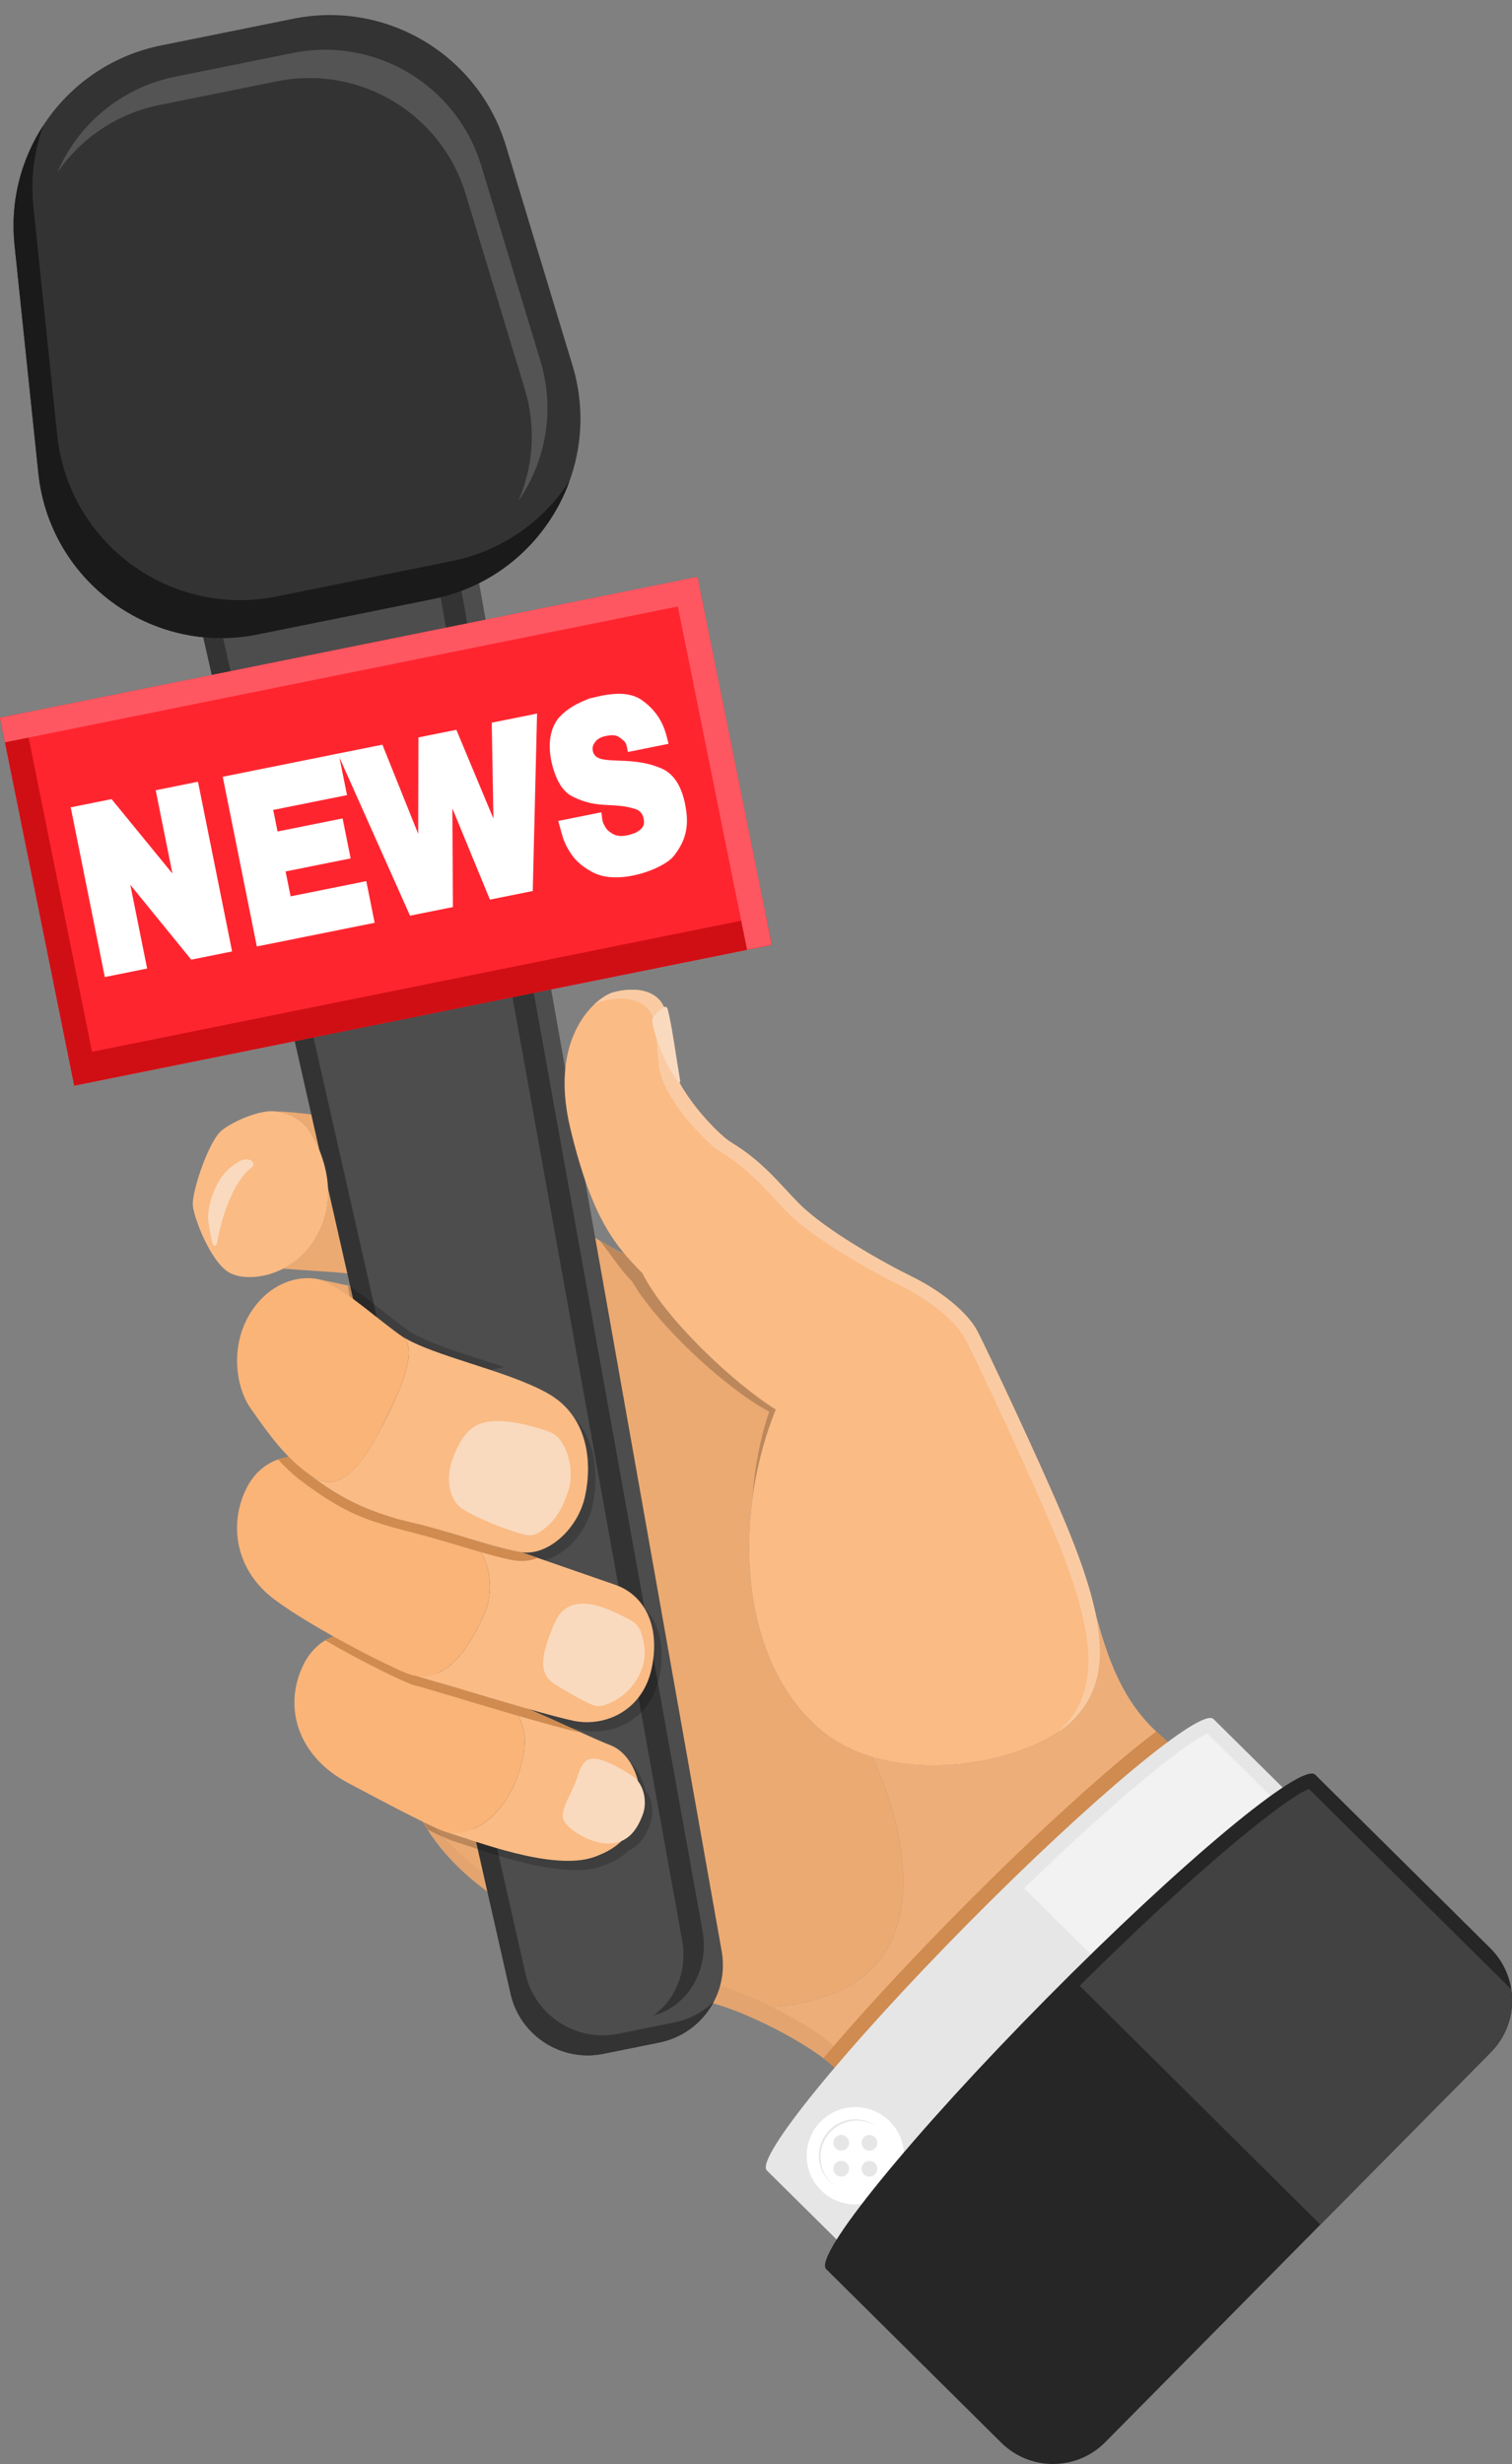 <?xml version="1.0" encoding="UTF-8"?><svg xmlns="http://www.w3.org/2000/svg" xmlns:xlink="http://www.w3.org/1999/xlink" height="704.3" preserveAspectRatio="xMidYMid meet" version="1.0" viewBox="0.0 -4.3 432.3 704.3" width="432.3" zoomAndPan="magnify"><rect x="0.0" y="-4.3" width="432.3" height="704.3" fill="#808080" stroke="none"/><defs><clipPath id="a"><path d="M 235 502 L 432.34 502 L 432.34 700 L 235 700 Z M 235 502"/></clipPath><clipPath id="b"><path d="M 308 507 L 432.34 507 L 432.34 632 L 308 632 Z M 308 507"/></clipPath></defs><g><g><path d="M 331.148 491.133 C 321.238 482.219 316.746 470.41 313.051 456.07 C 316.336 470.973 314.094 481.086 305.211 488.793 C 295.199 497.484 269.723 504.094 249.207 497.82 C 257.117 513.203 268.918 553.086 238.598 565.328 C 226.246 570.312 213.945 570.328 202.723 568.02 C 212.066 570.066 232.449 580.07 239.711 587.727 C 246.973 595.387 269.383 626.258 269.383 626.258 L 392.004 553.988 C 392.004 553.988 341.055 500.047 331.148 491.133" fill="#edae79"/></g><g><path d="M 232.441 488.234 C 210.27 466.762 210.32 426.855 221.809 398.586 C 209.57 391 189.898 372.266 183.699 359.652 C 181.91 357.836 180.16 356.023 178.441 353.961 C 175.945 353.832 143.012 332.172 140.488 332.371 C 119.035 334.035 127.945 368.586 120.84 382.07 C 111.516 399.766 108.535 485.027 117.137 508.348 C 125.734 531.668 147.734 541.824 159.578 548.68 C 171.422 555.531 204.855 578.949 238.598 565.328 C 268.918 553.086 257.117 513.203 249.211 497.82 C 242.973 495.914 237.188 492.832 232.441 488.234" fill="#ebaa72"/></g><g><path d="M 93.289 362.09 C 99.188 364.789 109.086 373.656 114.922 377.672 C 121.82 382.047 135.473 385.344 146.844 389.602 C 148.762 384.551 150.539 377.297 146.875 373.652 C 141.031 372.453 98.887 362.902 91.406 361.441 C 92.082 361.609 92.719 361.824 93.289 362.09" fill="#ebaa72"/></g><g><path d="M 114.664 498.285 C 115.148 500.285 115.676 502.066 116.25 503.578 C 125.094 526.809 147.199 536.734 159.113 543.465 C 166.668 547.73 182.98 558.555 202.465 562.352 C 211.824 564.301 232.309 574.09 239.652 581.672 C 246.996 589.25 269.727 619.887 269.727 619.887 L 269.383 626.258 C 269.383 626.258 246.973 595.387 239.711 587.727 C 232.449 580.07 212.062 570.074 202.719 568.027 C 183.285 564.023 167.09 553.027 159.578 548.68 C 147.734 541.824 125.734 531.668 117.137 508.348 C 116.164 505.719 115.344 502.301 114.664 498.285" fill="#e3a46f"/></g><g><path d="M 104.965 317.887 C 97.711 314.891 83.133 313.375 78.977 313.406 C 82.527 313.855 85.641 315.449 87.754 317.996 C 90.004 320.703 99.34 336.824 89.125 351.293 C 86.863 354.492 83.98 356.789 80.961 358.324 C 87.242 358.848 97.637 359.305 102.309 360.062 C 108.855 348.402 105.766 339.926 105.766 339.926 C 105.766 339.926 104.816 322.379 104.965 317.887" fill="#ebaa72"/></g><g><path d="M 172.516 582.762 L 188.539 579.527 C 200.492 577.113 208.383 565.66 206.375 553.629 L 133.648 143.535 L 53.988 159.617 L 146.027 565.812 C 148.844 577.68 160.559 585.176 172.516 582.762" fill="#4d4d4d"/></g><g><path d="M 195.066 550.492 L 123.91 155.023 L 129.738 152.359 L 200.895 547.824 C 202.777 558.902 196.57 569.285 186.781 571.801 C 193.059 567.414 196.539 559.164 195.066 550.492" fill="#333"/></g><g><path d="M 59.355 158.531 L 150.289 560.074 C 153.105 571.941 164.82 579.438 176.773 577.027 L 192.801 573.793 C 197.219 572.898 201.074 570.766 204.09 567.832 C 201.031 573.672 195.477 578.129 188.539 579.527 L 172.516 582.762 C 160.559 585.176 148.844 577.68 146.027 565.812 L 53.988 159.617 L 59.355 158.531" fill="#333"/></g><g><path d="M 73.68 177.039 L 123.75 166.934 C 154.156 160.797 172.676 129.809 163.676 100.121 L 144.645 37.344 C 136.781 11.398 110.484 -4.316 83.906 1.047 L 46.059 8.688 C 19.48 14.051 1.34 38.738 4.152 65.703 L 10.965 130.945 C 14.188 161.801 43.273 183.176 73.68 177.039" fill="#333"/></g><g><path d="M 150.031 106.891 L 133.137 51.152 C 126.156 28.117 102.809 14.164 79.211 18.93 L 45.605 25.711 C 33.301 28.195 23.035 35.352 16.383 45.023 C 22.254 31.336 34.539 20.766 50.07 17.629 L 83.676 10.848 C 107.27 6.086 130.621 20.039 137.602 43.074 L 154.496 98.809 C 158.812 113.047 155.992 127.609 148.238 138.859 C 152.43 129.133 153.375 117.914 150.031 106.891" fill="#545454"/></g><g><path d="M 10.965 130.945 L 4.152 65.703 C 2.855 53.281 6.016 41.348 12.391 31.562 C 9.77 38.809 8.703 46.727 9.551 54.859 L 16.363 120.102 C 19.582 150.957 48.668 172.332 79.078 166.195 L 129.148 156.09 C 143.641 153.164 155.422 144.586 162.82 133.203 C 156.809 149.828 142.559 163.137 123.75 166.934 L 73.68 177.039 C 43.273 183.176 14.188 161.801 10.965 130.945" fill="#1a1a1a"/></g><g><path d="M 21.227 306.027 L 220.637 265.777 L 199.406 160.609 L 0 200.859 L 21.227 306.027" fill="#ff252f"/></g><g><path d="M 6.77 199.492 L 26.316 296.332 L 218.953 257.449 L 220.637 265.777 L 21.227 306.027 L 0 200.859 L 6.77 199.492" fill="#d00f15"/></g><g><path d="M 193.801 169.055 L 1.418 207.887 L 0 200.859 L 199.406 160.609 L 220.637 265.777 L 213.609 267.199 L 193.801 169.055" fill="#ff5761"/></g><g><path d="M 66.359 267.66 L 54.68 270.008 L 37.254 248.605 L 42.066 272.543 L 29.969 274.973 L 20.219 226.465 L 31.898 224.117 L 49.297 245.391 L 44.516 221.582 L 56.609 219.148 L 66.359 267.66" fill="#fff"/></g><g><path d="M 107.117 259.469 L 73.434 266.238 L 63.684 217.727 L 96.82 211.066 L 99.215 222.973 L 78.117 227.211 L 79.355 233.371 L 97.957 229.633 L 100.25 241.059 L 81.652 244.797 L 83.086 251.914 L 104.727 247.562 L 107.117 259.469" fill="#fff"/></g><g><path d="M 153.551 199.664 L 152.324 250.383 L 140.074 252.844 L 129.34 226.777 L 129.488 254.973 L 117.234 257.434 L 96.562 211.121 L 109.332 208.555 L 119.57 234.055 L 119.633 206.484 L 130.48 204.305 L 141.07 229.668 L 140.598 202.27 L 153.551 199.664" fill="#fff"/></g><g><path d="M 195.891 225.59 C 197.148 231.859 196.09 235.914 192.703 240.309 C 189.715 244.109 176.996 248.84 169.672 245.137 C 164.426 242.426 163.066 239.473 161.949 237.555 C 160.738 234.746 161.266 236.316 159.609 230.355 L 171.914 227.883 C 172.059 228.605 172.137 229.18 172.148 229.598 L 172.387 230.777 C 173.172 232.375 173.309 232.871 175.016 233.949 C 177.043 235.238 179.746 234.516 181.797 233.699 C 184.16 232.371 184.332 231.234 184.016 229.668 C 183.734 228.266 182.93 227.352 181.602 226.934 C 175.172 224.906 171.145 227.027 163.945 223.508 C 162.391 222.781 161.086 221.543 160.031 219.797 C 158.078 216.562 154.836 206.887 159.812 200.797 C 162.469 197.973 165.031 196.777 168.438 195.379 C 171.906 194.582 178.754 192.535 183.445 195.781 C 189.66 200.086 190.453 205.668 191.145 208.312 L 179.543 210.645 C 179.059 208.52 179.16 208.465 178.562 207.652 C 176.867 206.105 176.07 205.5 173.289 206.059 C 171.73 206.371 170.656 206.996 170.07 207.934 C 169.508 208.645 169.316 209.445 169.496 210.34 C 170.441 215.047 179.355 211.316 188.711 215.18 C 192.379 216.566 194.773 220.035 195.891 225.59" fill="#fff"/></g><g><path d="M 215.133 424.102 C 215.133 424.074 215.133 424.051 215.137 424.027 C 215.492 421.367 215.945 418.734 216.492 416.141 C 215.941 418.777 215.488 421.434 215.133 424.102 M 221.773 398.672 C 221.785 398.645 221.797 398.613 221.809 398.586 C 221.797 398.617 221.785 398.645 221.773 398.672 M 183.699 359.652 C 181.914 357.836 180.16 356.023 178.441 353.965 C 178.445 353.965 178.445 353.965 178.445 353.965 C 178.445 353.965 178.445 353.965 178.441 353.965 C 180.16 356.023 181.914 357.836 183.699 359.652 M 178.441 353.961 C 178.234 353.949 177.832 353.797 177.262 353.527 C 177.672 353.707 178.066 353.855 178.441 353.961 M 174.441 352.023 C 173.609 351.555 172.676 351.016 171.664 350.418 C 172.523 350.879 173.477 351.461 174.441 352.023" fill="#ccc"/></g><g><path d="M 215.137 424.027 C 215.691 415.406 217.316 406.949 219.906 399.215 C 207.219 392.41 187.66 374.113 180.688 361.91 C 177.992 359.496 174.074 353.449 171.477 350.32 C 171.539 350.352 171.602 350.383 171.664 350.418 C 172.676 351.016 173.609 351.555 174.441 352.023 C 175.398 352.586 176.367 353.133 177.262 353.527 C 177.832 353.797 178.234 353.949 178.441 353.961 C 178.441 353.961 178.441 353.961 178.441 353.965 C 180.16 356.023 181.914 357.836 183.699 359.652 C 189.898 372.266 209.57 391 221.809 398.586 C 221.797 398.613 221.785 398.645 221.773 398.672 C 219.488 404.309 217.738 410.176 216.492 416.141 C 215.945 418.734 215.492 421.367 215.137 424.027" fill="#bc885b"/></g><g><path d="M 175.281 279.367 C 170.676 280.66 156.715 291.629 163.027 318.09 C 169.34 344.547 176.203 352.043 183.699 359.652 C 189.898 372.266 209.57 391 221.809 398.586 C 210.32 426.855 210.27 466.762 232.441 488.234 C 252.797 507.945 292.156 500.129 305.211 488.793 C 318.598 477.172 316.906 460.102 303.922 429.371 C 296.473 411.738 282.324 381.832 279.508 376.316 C 276.691 370.805 268.871 364.598 260.773 360.637 C 252.676 356.676 236.121 347.367 228.609 339.883 C 223.035 334.328 218.406 327.914 208.98 322.191 C 205.086 319.828 192.773 306.977 191.684 297.953 C 190.59 288.926 191.516 283.875 187.723 280.746 C 183.93 277.621 178.039 278.594 175.281 279.367" fill="#fabb85"/></g><g><path d="M 300.645 431.93 C 293.195 414.297 279.047 384.391 276.234 378.875 C 273.418 373.363 265.598 367.156 257.496 363.195 C 249.398 359.234 232.844 349.926 225.332 342.441 C 219.758 336.887 215.133 330.473 205.707 324.75 C 201.812 322.387 189.496 309.535 188.406 300.508 C 187.312 291.484 188.238 286.434 184.445 283.305 C 180.652 280.18 174.762 281.148 172.004 281.926 C 171.395 282.098 170.621 282.441 169.758 282.965 C 171.898 280.891 173.969 279.734 175.281 279.367 C 178.039 278.594 183.93 277.621 187.723 280.746 C 191.516 283.875 190.59 288.926 191.684 297.953 C 192.773 306.977 205.086 319.828 208.98 322.191 C 218.406 327.914 223.035 334.328 228.609 339.883 C 236.121 347.367 252.676 356.676 260.773 360.637 C 268.871 364.598 276.691 370.805 279.508 376.316 C 282.324 381.832 296.473 411.738 303.922 429.371 C 316.906 460.102 318.598 477.172 305.211 488.793 C 304.391 489.508 303.465 490.203 302.445 490.883 C 315.266 479.273 313.461 462.254 300.645 431.93" fill="#facba3"/></g><g><path d="M 186.48 287.383 C 186.809 291.398 190.43 300.465 193.859 304.977 C 194.082 305.266 194.547 305.055 194.484 304.695 C 193.289 297.742 192.059 288.352 190.867 284.027 C 190.73 283.539 190.156 283.34 189.73 283.617 C 188.719 284.281 187.414 285.488 186.711 286.516 C 186.535 286.77 186.453 287.074 186.48 287.383" fill="#fadabe"/></g><g><path d="M 102.301 372.824 C 101.418 371.559 100.793 370.113 100.484 368.574 L 100.023 366.293 C 100.34 366.52 100.656 366.754 100.977 366.992 L 102.301 372.824 M 99.793 363.227 C 99.656 363.195 99.52 363.164 99.387 363.137 L 99.344 362.926 C 99.492 363.023 99.645 363.121 99.793 363.227" fill="#ccc"/></g><g><path d="M 100.977 366.992 C 100.656 366.754 100.34 366.52 100.023 366.293 L 99.387 363.137 C 99.52 363.164 99.656 363.195 99.793 363.227 C 99.922 363.312 100.055 363.398 100.184 363.488 L 100.977 366.992" fill="#bc885b"/></g><g><path d="M 130.816 388.996 C 127.879 388.996 125.051 387.648 123.199 385.277 L 119.672 380.754 L 118.742 380.941 C 117.992 381.094 117.238 381.168 116.488 381.168 C 114.137 381.168 111.82 380.438 109.875 379.047 L 109.18 378.551 L 106.895 368.465 C 110.629 371.371 114.305 374.359 117.07 376.262 C 123.023 380.035 134 383.008 144.203 386.488 L 132.73 388.805 C 132.094 388.934 131.453 388.996 130.816 388.996" fill="#3e3e3e"/></g><g><path d="M 109.18 378.551 L 105.027 375.586 C 103.957 374.82 103.039 373.887 102.301 372.824 L 100.977 366.992 L 100.184 363.488 C 102.312 364.938 104.613 366.684 106.895 368.465 L 109.18 378.551" fill="#292929"/></g><g><path d="M 136.609 524.25 C 133.914 523.359 131.617 522.57 129.957 522.059 C 129.285 521.879 128.238 521.465 126.883 520.863 C 126.102 519.992 125.34 519.094 124.598 518.16 C 126.016 518.793 127.105 519.223 127.801 519.414 C 129.797 520.027 132.711 521.043 136.137 522.152 L 136.609 524.25" fill="#bc885b"/></g><g><path d="M 126.883 520.863 C 125.602 520.293 124.047 519.555 122.273 518.684 C 121.805 517.949 121.355 517.195 120.914 516.43 C 122.305 517.105 123.543 517.688 124.598 518.16 C 125.34 519.094 126.102 519.992 126.883 520.863" fill="#b68359"/></g><g><path d="M 164.531 530.242 C 157.68 530.242 149.539 528.242 142.605 526.152 L 142.117 524.004 C 148.664 525.902 156.066 527.598 162.379 527.598 C 165.164 527.598 167.738 527.266 169.938 526.477 C 173.387 525.238 175.848 523.746 177.711 521.914 C 180.66 520.648 182.523 517.828 183.836 514.184 C 184.805 511.492 184.496 507.512 182.41 504.848 C 181.926 502.922 181.145 501.031 180.09 499.383 C 182.285 501.445 183.789 504.418 184.562 507.488 C 186.652 510.152 186.961 514.137 185.992 516.832 C 184.68 520.477 182.816 523.293 179.863 524.559 C 178.004 526.395 175.539 527.887 172.094 529.125 C 169.895 529.914 167.32 530.242 164.531 530.242" fill="#3e3e3e"/></g><g><path d="M 142.605 526.152 C 140.469 525.508 138.445 524.855 136.609 524.25 L 136.137 522.152 C 138 522.758 140.016 523.391 142.117 524.004 L 142.605 526.152" fill="#292929"/></g><g><path d="M 170 490.605 C 168.703 490.605 167.422 490.477 166.184 490.219 C 165.27 490.027 164.16 489.766 162.926 489.457 C 159.113 487.73 154.984 485.859 151.141 484.207 C 156.477 485.719 161.133 486.965 164.027 487.57 C 165.266 487.828 166.547 487.961 167.844 487.961 C 173.215 487.961 178.812 485.703 182.547 480.91 L 183.309 485.145 C 179.652 488.852 174.738 490.605 170 490.605 M 188.102 476.734 L 186.812 469.57 C 187.5 463.723 186.438 458.98 184.27 455.43 L 184.238 455.266 C 188.191 459.328 190.27 465.875 188.59 474.672 C 188.453 475.383 188.289 476.07 188.102 476.734" fill="#3e3e3e"/></g><g><path d="M 183.309 485.145 L 182.547 480.91 C 184.371 478.566 185.75 475.613 186.434 472.023 C 186.594 471.188 186.723 470.367 186.812 469.57 L 188.102 476.734 C 187.113 480.211 185.422 483.004 183.309 485.145 M 184.27 455.43 C 184.191 455.305 184.113 455.18 184.035 455.059 C 184.105 455.125 184.172 455.195 184.238 455.266 L 184.27 455.43" fill="#292929"/></g><g><path d="M 155.746 441.699 C 153.5 440.922 151.227 440.133 148.992 439.359 L 148.777 439.32 L 148.996 439.359 C 149.52 439.445 150.051 439.488 150.59 439.488 C 157.59 439.488 165.32 432.289 167.258 423.426 C 168.777 416.484 168.652 407.496 163.898 400.574 C 170.746 407.715 171.137 418.207 169.414 426.07 C 167.75 433.68 161.82 440.043 155.746 441.699" fill="#3e3e3e"/></g><g><path d="M 174.562 494.566 C 169.891 492.746 159.785 487.922 151.145 484.211 C 148.988 483.598 146.723 482.941 144.41 482.266 C 151.02 487.004 151.504 494.922 147.293 505.098 C 142.023 517.848 132.262 520.621 127.801 519.414 C 135.758 521.863 158.227 530.68 169.938 526.477 C 177.422 523.789 180.289 519.93 182.359 513.914 C 184.434 507.902 181.559 497.289 174.562 494.566" fill="#fabb85"/></g><g><path d="M 164.242 505.895 C 162.781 509.23 160.527 512.809 160.969 515.395 C 161.41 517.98 168.484 522.953 174.512 522.637 C 179.406 522.379 182.102 519.004 183.836 514.184 C 185.027 510.863 184.285 505.578 180.652 503.23 C 177.016 500.883 170.977 497.387 168.273 498.645 C 165.77 499.809 165.586 502.82 164.242 505.895" fill="#fadabe"/></g><g><path d="M 118.77 474.66 C 118.305 474.574 117.84 474.473 117.359 474.328 C 114.668 473.527 105.016 468.859 95.391 463.484 C 91.676 464.723 88.441 467.805 86.469 472.129 C 80.789 484.57 85.859 498.035 99.312 505.215 C 112.762 512.395 124.566 518.535 127.801 519.414 C 132.262 520.621 142.023 517.848 147.293 505.098 C 151.504 494.918 151.016 487.004 144.406 482.266 C 134.898 479.488 124.703 476.383 118.77 474.66" fill="#fab478"/></g><g><path d="M 151.145 484.211 C 148.887 483.629 146.648 482.922 144.41 482.266 C 145.961 483.379 147.16 484.672 148.055 486.117 C 151.48 487.109 154.91 488.086 158.352 489.012 C 160.871 489.684 163.418 490.43 165.996 490.848 C 161.41 488.777 156.047 486.312 151.145 484.211 C 151.145 484.211 156.047 486.312 151.145 484.211" fill="#cf8b50"/></g><g><path d="M 126.613 476.98 C 124 476.199 121.387 475.418 118.77 474.66 C 116.848 474.32 115.055 473.469 113.285 472.664 C 111.43 471.82 109.59 470.93 107.762 470.02 C 103.586 467.941 99.465 465.758 95.391 463.484 C 94.566 463.762 93.766 464.141 92.996 464.594 C 98.285 467.652 103.68 470.547 109.152 473.266 C 111.176 474.27 113.207 475.254 115.273 476.164 C 116.781 476.832 118.285 477.488 119.922 477.781 C 126.379 479.652 137.879 483.172 148.051 486.117 C 147.156 484.668 145.957 483.375 144.406 482.266 C 138.32 480.488 131.965 478.578 126.613 476.98 C 126.344 476.898 131.965 478.578 126.613 476.98" fill="#cf8b50"/></g><g><path d="M 175.887 448.688 C 171.523 447.188 159.738 443.082 148.992 439.359 C 145.25 438.738 139.828 437.164 134.242 435.5 C 141.387 441.652 140.664 451.93 138.758 456.383 C 134.566 466.172 128.066 476.305 118.77 474.656 C 129.707 477.836 155.141 485.715 164.027 487.57 C 172.918 489.426 184.012 484.723 186.434 472.023 C 188.859 459.324 183.465 451.289 175.887 448.688" fill="#fabb85"/></g><g><path d="M 158.113 460.664 C 155.363 467.512 153.34 473.793 158.492 477.012 C 162.793 479.699 166.457 481.754 169.309 482.992 C 170.363 483.453 171.562 483.5 172.66 483.141 C 177.852 481.434 181.695 477.707 183.527 472.688 C 184.828 469.117 184.383 465.57 183.266 462.309 C 182.73 460.746 181.602 459.449 180.133 458.695 C 173.934 455.5 169.535 453.66 165.473 454.152 C 160.961 454.699 159.305 457.699 158.113 460.664" fill="#fadabe"/></g><g><path d="M 118.914 431.195 C 103.219 427.598 95.609 422.602 87.621 416.539 C 85.793 415.172 84.133 413.68 82.59 412.121 C 77.754 412.824 72.93 415.57 70.031 422.023 C 65.5 432.102 67.539 444.645 78.398 452.836 C 89.258 461.023 112.891 472.996 117.359 474.328 C 127.414 477.324 134.355 466.66 138.758 456.383 C 140.664 451.93 141.387 441.652 134.242 435.5 C 128.832 433.887 123.266 432.191 118.914 431.195" fill="#fab478"/></g><g><path d="M 88.012 420.324 C 88.234 420.477 88.516 420.641 88.766 420.777 C 88.508 420.637 88.258 420.484 88.012 420.324 Z M 148.992 439.359 C 144.027 438.535 139.031 437.051 134.242 435.5 C 130.547 434.398 126.855 433.277 123.137 432.266 C 119.352 431.234 115.508 430.445 111.754 429.297 C 105.84 427.488 100.168 425.008 94.938 421.699 C 92.414 420.102 90 418.344 87.621 416.539 C 85.832 415.203 84.16 413.711 82.59 412.121 C 81.555 412.273 80.52 412.523 79.504 412.879 C 81.492 415.062 83.688 417.152 86.18 419.02 C 90.984 422.664 95.973 426.008 101.488 428.492 C 108.582 431.691 116.117 433.164 123.559 435.266 C 128.215 436.578 132.832 438.023 137.484 439.359 C 136.75 438.137 135.848 437.016 134.812 436.035 C 135.848 437.016 136.75 438.137 137.484 439.359 C 140.238 440.148 143.004 440.926 145.812 441.512 C 148.562 442.09 151.086 442.078 153.727 441 C 152.145 440.449 150.559 439.902 148.992 439.359 C 148.926 439.348 150.559 439.902 148.992 439.359" fill="#cf8b50"/></g><g><path d="M 156.426 393.863 C 144.512 387.266 123.945 383.391 114.922 377.672 C 120.762 381.68 112.152 397.691 108.426 404.93 C 104.344 412.852 97.512 423.188 89.461 417.84 C 88.828 417.422 88.219 416.984 87.625 416.535 C 95.613 422.598 103.219 427.598 118.914 431.195 C 127.758 433.223 141.621 438.137 148.996 439.359 C 156.367 440.582 165.172 432.969 167.258 423.426 C 169.348 413.879 168.34 400.461 156.426 393.863" fill="#fabb85"/></g><g><path d="M 71.699 370.824 C 65.781 380.117 67.215 392.004 71.746 398.387 C 76.281 404.77 81.406 412.492 89.461 417.84 C 97.512 423.188 104.344 412.852 108.426 404.93 C 112.152 397.691 120.762 381.68 114.922 377.672 C 109.086 373.656 99.188 364.789 93.289 362.09 C 88.051 359.688 77.98 360.961 71.699 370.824" fill="#fab478"/></g><g><path d="M 129.754 411.773 C 127.32 417.719 128.117 424.148 132.074 426.879 C 135.551 429.277 144.062 432.824 149.93 434.355 C 151.41 434.742 152.996 434.477 154.273 433.633 C 159.453 430.223 161.059 425.957 162.484 421.773 C 163.875 417.695 163.242 411.52 160.141 407.285 C 159.301 406.141 158.098 405.312 156.758 404.852 C 148.984 402.176 142.402 401.164 137.969 402.453 C 133.68 403.703 131.547 407.398 129.754 411.773" fill="#fadabe"/></g><g><path d="M 89.125 351.293 C 82.703 360.383 71.277 362.312 65.871 359.633 C 60.465 356.953 55.414 343.984 55.129 340.152 C 54.84 336.316 59.68 321.719 63.461 318.766 C 67.242 315.812 74.465 313.016 78.301 313.336 C 82.137 313.656 85.504 315.289 87.754 317.996 C 90.004 320.703 99.34 336.824 89.125 351.293" fill="#fabb85"/></g><g><path d="M 62.234 333.973 C 60.172 337.73 59.191 342.211 59.602 345.047 C 59.895 347.059 60.254 349.219 60.816 351.301 C 60.984 351.93 61.887 351.883 61.996 351.242 C 63.352 343.387 66.625 333.582 71.988 329.316 C 72.43 328.965 72.594 328.324 72.254 327.875 C 71.59 327 69.934 326.645 68.051 327.852 C 65.469 329.508 63.832 331.055 62.234 333.973" fill="#fadabe"/></g><g><path d="M 331.148 491.133 C 330.957 490.965 330.785 490.785 330.598 490.613 C 317.488 500.469 296.738 519.203 274.418 541.762 C 259.086 557.258 245.547 571.996 235.422 583.992 C 237.109 585.27 238.574 586.527 239.711 587.727 C 245.406 593.73 260.406 613.996 266.621 622.477 L 363.758 524.301 C 350.219 510.172 335.922 495.43 331.148 491.133" fill="#cf8b50"/></g><g><path d="M 346.938 487.055 C 343.492 483.645 312.113 509.77 276.855 545.402 C 241.598 581.039 215.809 612.691 219.254 616.102 L 249.43 645.961 L 377.113 516.91 L 346.938 487.055" fill="#e6e6e6"/></g><g><path d="M 374.195 519.859 L 345.234 491.203 C 339.422 493.625 319.945 509.074 292.805 535.441 L 326.141 568.426 L 374.195 519.859" fill="#f2f2f2"/></g><g><path d="M 251.305 616.062 C 251.305 614.82 250.301 613.812 249.059 613.809 C 247.816 613.809 246.809 614.812 246.805 616.055 C 246.805 617.297 247.809 618.305 249.051 618.309 C 250.293 618.309 251.301 617.305 251.305 616.062 Z M 238.738 616.039 C 238.734 617.281 239.738 618.289 240.984 618.293 C 242.227 618.293 243.234 617.289 243.234 616.047 C 243.238 614.805 242.234 613.797 240.992 613.793 C 239.75 613.793 238.738 614.797 238.738 616.039 Z M 251.316 608.641 C 251.32 607.398 250.312 606.391 249.07 606.387 C 247.828 606.383 246.82 607.391 246.82 608.633 C 246.816 609.875 247.82 610.883 249.062 610.887 C 250.305 610.887 251.316 609.883 251.316 608.641 Z M 238.75 608.617 C 238.75 609.859 239.754 610.867 240.996 610.871 C 242.238 610.871 243.246 609.867 243.25 608.625 C 243.25 607.383 242.246 606.375 241.004 606.371 C 239.762 606.371 238.754 607.375 238.75 608.617 Z M 231.113 612.316 C 231.129 604.633 237.367 598.414 245.051 598.426 C 252.734 598.441 258.953 604.68 258.941 612.363 C 258.926 620.047 252.688 626.266 245.004 626.254 C 237.32 626.238 231.102 620 231.113 612.316" fill="#e6e6e6"/></g><g><path d="M 250.82 615.621 C 250.824 614.379 249.82 613.371 248.578 613.367 C 247.336 613.367 246.324 614.371 246.324 615.613 C 246.32 616.855 247.328 617.863 248.57 617.867 C 249.812 617.867 250.82 616.863 250.82 615.621 Z M 238.258 615.598 C 238.254 616.84 239.258 617.852 240.5 617.852 C 241.742 617.855 242.754 616.848 242.754 615.605 C 242.758 614.363 241.75 613.355 240.508 613.355 C 239.266 613.352 238.258 614.355 238.258 615.598 Z M 250.836 608.199 C 250.84 606.957 249.832 605.949 248.59 605.945 C 247.348 605.941 246.34 606.949 246.336 608.191 C 246.336 609.434 247.34 610.441 248.582 610.445 C 249.824 610.445 250.832 609.441 250.836 608.199 Z M 238.27 608.176 C 238.266 609.418 239.273 610.426 240.516 610.43 C 241.758 610.434 242.766 609.426 242.766 608.184 C 242.77 606.941 241.766 605.934 240.523 605.934 C 239.281 605.93 238.27 606.934 238.27 608.176 Z M 230.633 611.875 C 230.645 604.191 236.887 597.973 244.57 597.984 C 252.254 598 258.473 604.238 258.461 611.922 C 258.445 619.609 252.203 625.824 244.52 625.812 C 236.836 625.797 230.617 619.559 230.633 611.875" fill="#fff"/></g><g><path d="M 245.012 601.844 C 239.254 601.836 234.578 606.492 234.57 612.246 C 234.562 615.641 236.203 618.629 238.711 620.535 C 235.938 618.656 234.117 615.48 234.121 611.879 C 234.133 606.125 238.809 601.469 244.562 601.477 C 246.93 601.48 249.082 602.301 250.828 603.633 C 249.168 602.508 247.164 601.848 245.012 601.844" fill="#e6e6e6"/></g><g clip-path="url(#a)"><path d="M 299.285 566.867 C 337.898 527.844 372.262 499.238 376.035 502.973 L 426.109 552.574 C 434.359 560.746 434.426 574.055 426.262 582.309 L 316.016 693.758 C 307.844 702.023 294.516 702.09 286.258 693.906 L 236.211 644.293 C 232.434 640.559 260.676 605.895 299.285 566.867" fill="#262626"/></g><g clip-path="url(#b)"><path d="M 374.258 507.051 L 432.074 564.328 C 433.047 570.68 431.129 577.391 426.262 582.309 L 377.828 631.273 L 377.52 631.582 L 308.699 563.312 C 342.938 529.305 367.613 509.605 374.258 507.051" fill="#424242"/></g></g></svg>